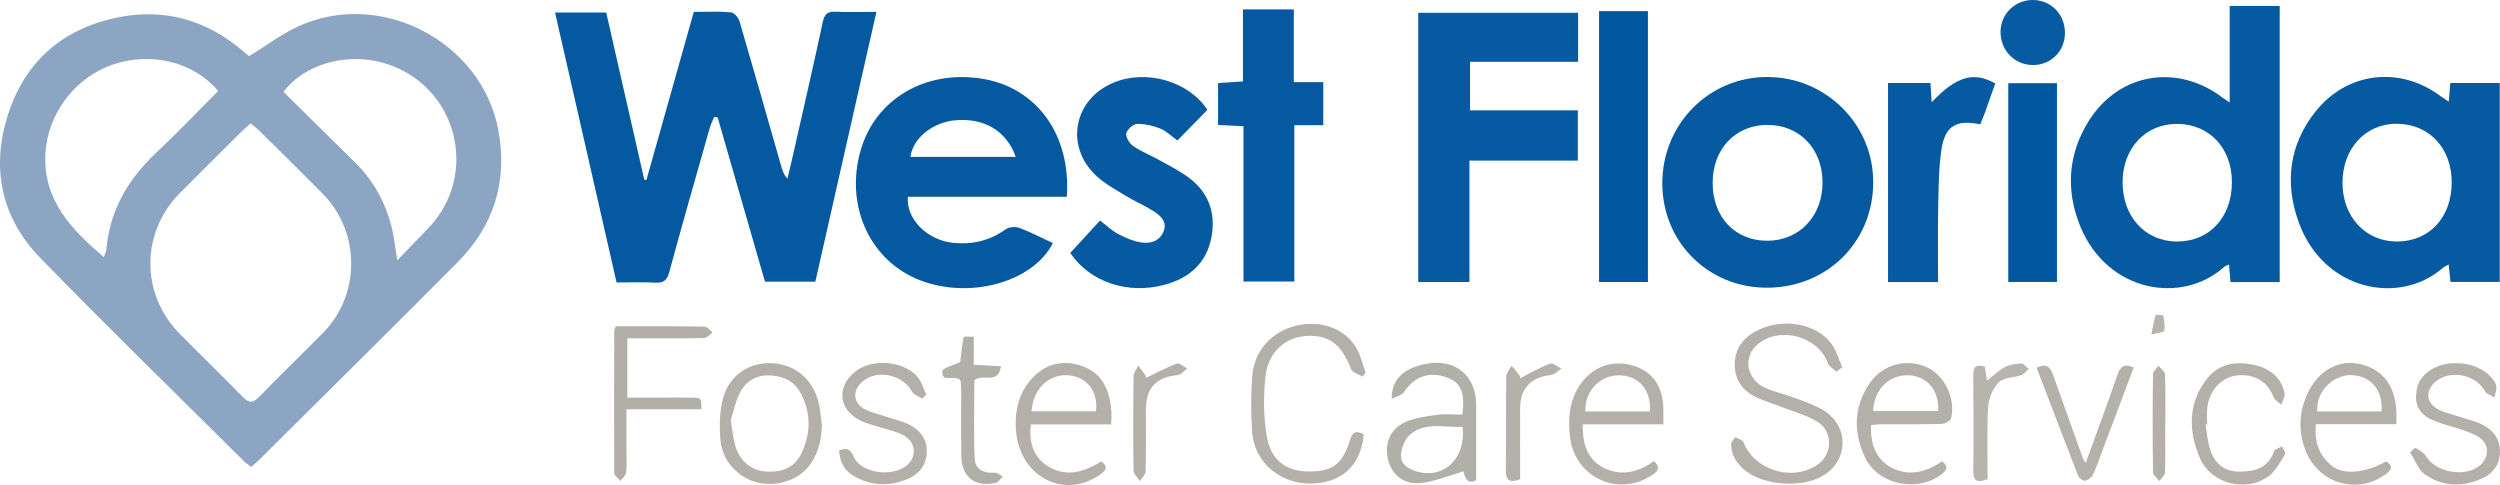 <?xml version="1.0" encoding="UTF-8"?><svg xmlns="http://www.w3.org/2000/svg" height="75.91" viewBox="0 0 391.28 75.91" width="391.28"><g><g><g><path d="M39.02,8.78c2.6-1.6,4.92-3.36,7.49-4.57,12.86-6.06,28.87,2.2,31.48,16.13,1.5,8.01-.67,14.97-6.39,20.73-10.26,10.32-20.61,20.54-30.93,30.8-.4,.4-.84,.76-1.33,1.2-.41-.31-.8-.53-1.1-.83-10.68-10.62-21.49-21.12-31.98-31.92C.16,34.03-1.42,26.23,1.26,17.91,3.92,9.64,9.8,4.5,18.35,2.74c7.37-1.52,13.98,.38,19.71,5.27,.29,.25,.58,.51,.88,.74,.09,.07,.24,.08,.09,.03Zm.24,10.52c-.51,.45-.96,.8-1.36,1.2-3.27,3.25-6.55,6.49-9.79,9.76-6.07,6.14-6.11,15.72-.06,21.9,3.27,3.34,6.65,6.57,9.9,9.93,1,1.03,1.64,1.03,2.63,0,3.3-3.4,6.72-6.68,10.04-10.06,5.82-5.94,5.79-15.71-.06-21.65-3.28-3.33-6.62-6.6-9.94-9.89-.4-.4-.85-.74-1.36-1.18Zm5.11-4.92c3.81,3.76,7.55,7.45,11.29,11.14,2.85,2.82,4.69,6.23,5.65,10.09,.38,1.51,.53,3.08,.87,5.14,1.75-1.82,3.2-3.34,4.67-4.84,8.39-8.51,4.73-22.67-6.75-26.04-5.78-1.7-12.43,.12-15.74,4.51Zm-10.22-.15c-3.86-4.56-10.53-6.17-16.52-4.12-5.98,2.05-10.25,7.83-10.53,14.05-.32,7.24,4.09,11.75,9.15,16.09,.16-.47,.36-.81,.39-1.16,.52-6.19,3.44-11.1,7.91-15.29,3.27-3.06,6.34-6.31,9.59-9.57Z" fill="#8ba5c3"/><path d="M86.86,1.96h8.02c1.99,8.73,3.97,17.44,5.95,26.14l.34,.08c2.46-8.72,4.92-17.45,7.42-26.32,1.98,0,3.9-.1,5.8,.07,.5,.04,1.19,.82,1.35,1.39,2.23,7.6,4.39,15.22,6.57,22.84,.17,.6,.38,1.19,.92,1.82,.19-.76,.38-1.52,.56-2.29,1.68-7.42,3.39-14.82,4.99-22.26,.28-1.3,.81-1.65,2.05-1.59,2.04,.09,4.08,.02,6.34,.02-3.22,14.22-6.38,28.16-9.56,42.23h-7.88c-2.45-8.51-4.93-17.12-7.41-25.72l-.56-.05c-.23,.58-.52,1.15-.69,1.75-2.13,7.5-4.28,14.99-6.32,22.51-.36,1.33-.92,1.74-2.24,1.66-1.92-.11-3.84-.03-6.01-.03-3.19-14.01-6.38-27.99-9.63-42.26Z" fill="#0459a1"/><path d="M356.8,44.15h-7.71c-.07-.88-.14-1.73-.22-2.74-.33,.15-.58,.2-.74,.35-6.66,5.97-18.23,3.98-22.49-6.21-2.37-5.68-2.01-11.47,1.35-16.74,4.75-7.44,13.83-8.88,20.89-3.51,.24,.18,.5,.34,1.09,.74V.94h7.83V44.15Zm-7.48-15.64c0-5.32-3.51-9.07-8.53-9.12-4.96-.04-8.55,3.76-8.58,9.08-.03,5.43,3.55,9.34,8.55,9.33,5.05,0,8.57-3.82,8.56-9.29Z" fill="#065aa1"/><path d="M391.24,44.13h-7.71c-.09-.85-.18-1.7-.28-2.74-.4,.23-.69,.34-.91,.53-6.74,5.9-18.66,3.67-22.57-7.15-2.22-6.13-1.51-12.15,2.69-17.38,4.97-6.18,13.22-7.08,19.56-2.31,.34,.25,.7,.47,1.24,.83,.09-1.08,.16-1.94,.24-2.92h7.74v31.13Zm-7.52-15.64c-.01-5.31-3.53-9.07-8.54-9.12-4.96-.05-8.58,3.89-8.55,9.31,.03,5.3,3.65,9.15,8.55,9.12,5.09-.03,8.55-3.8,8.54-9.3Z" fill="#055aa1"/><path d="M166.97,30.8h-24.88c-.3,3.48,3.04,6.8,7.1,7.21,2.99,.3,5.71-.33,8.19-2.11,.53-.38,1.55-.46,2.17-.23,1.79,.67,3.49,1.57,5.24,2.38-3.14,6.11-12.95,8.82-20.75,5.83-7.85-3.01-11.81-11.6-9.36-20.28,2.29-8.11,10.21-12.76,19.15-11.26,8.47,1.42,13.81,8.79,13.14,18.46Zm-8-6.25c-1.41-4.08-5-6.16-9.53-5.72-3.54,.35-6.59,2.85-6.94,5.72h16.46Z" fill="#0459a1"/><path d="M230,44.14h-8.03V2h25.02v7.67h-16.91v7.6h16.87v7.87h-16.96v18.99Z" fill="#065aa1"/><path d="M276.6,45.03c-9.18,.04-16.37-7.07-16.43-16.24-.06-9.29,7.24-16.74,16.41-16.74,9.16,0,16.59,7.35,16.6,16.43,.02,9.34-7.17,16.51-16.58,16.55Zm-8.55-16.4c0,5.37,3.52,9.07,8.58,9.05,4.99-.02,8.61-3.84,8.62-9.09,0-5.29-3.57-9.04-8.62-9.04-5.03,0-8.59,3.77-8.58,9.08Z" fill="#0459a1"/><path d="M188.97,17.2c-1.56,1.59-3.1,3.17-4.69,4.79-.89-.64-1.69-1.46-2.66-1.86-1.14-.46-2.44-.76-3.66-.73-.61,.02-1.56,.87-1.68,1.47-.12,.58,.48,1.56,1.06,1.97,1.19,.84,2.59,1.39,3.88,2.1,1.46,.8,2.94,1.57,4.32,2.49,3.44,2.31,4.81,5.61,4.08,9.63-.74,4.07-3.43,6.46-7.34,7.51-5.79,1.56-11.72-.43-14.77-4.98,1.53-1.66,3.08-3.35,4.66-5.07,1,.76,1.84,1.57,2.83,2.1,1.11,.59,2.33,1.11,3.56,1.32,1.45,.24,2.91-.17,3.54-1.68,.66-1.59-.5-2.54-1.65-3.27-1.35-.85-2.84-1.48-4.2-2.31-1.58-.96-3.25-1.87-4.6-3.1-5.06-4.63-3.65-12.06,2.69-14.67,5.14-2.11,11.79-.14,14.63,4.29Z" fill="#055aa1"/><path d="M194.62,19.75l-3.98-.19v-6.55l3.9-.27V1.47h7.96V12.85h4.61v6.75h-4.53v24.46h-7.96V19.75Z" fill="#0459a1"/><path d="M257.92,44.14h-7.65V1.74h7.65V44.14Z" fill="#0258a0"/><path d="M303.34,44.15h-7.84V12.99h6.64c.06,.98,.12,1.94,.19,3.01,3.83-4.05,6.57-4.86,9.95-2.93-.54,1.54-1.09,3.1-1.65,4.66-.21,.59-.48,1.16-.71,1.73-3.75-.79-5.53,.26-6.07,4.01-.43,2.96-.44,5.98-.5,8.98-.08,3.83-.02,7.66-.02,11.7Z" fill="#065aa1"/><path d="M321.94,44.13h-7.62V13.02h7.62v31.11Z" fill="#0258a0"/><path d="M287.45,58.18c-.46-.43-1.16-.77-1.35-1.3-1.56-4.35-7.77-5.96-11.18-2.83-2.13,1.96-1.54,5.27,1.29,6.62,1.43,.68,3.04,.98,4.54,1.55,1.61,.62,3.3,1.15,4.74,2.06,3.94,2.47,3.82,7.78-.13,10.15-3.24,1.95-9.08,1.61-12.09-.69-1.39-1.07-2.3-2.42-2.32-4.21,0-.37,.41-.75,.62-1.12,.44,.26,1.14,.41,1.29,.79,1.75,4.4,7.56,6.22,11.56,3.56,2.42-1.62,2.52-5.26,0-6.77-1.62-.98-3.51-1.49-5.3-2.19-1.31-.51-2.66-.93-3.95-1.49-2.33-1-3.71-2.77-3.66-5.35,.05-2.65,1.56-4.36,3.92-5.42,3.82-1.73,8.67-.91,11.09,2.1,.86,1.07,1.23,2.53,1.82,3.82l-.91,.72Z" fill="#b2b0a9"/><path d="M213.44,67.97c-.43,4.9-3.47,7.68-8.33,7.71-4.82,.03-8.77-3.33-9.13-8.03-.21-2.85-.2-5.73-.01-8.58,.27-4.15,3.02-7.2,6.97-8.11,3.84-.89,7.59,.46,9.37,3.55,.68,1.17,.97,2.57,1.44,3.86l-.54,.57c-.6-.38-1.54-.64-1.75-1.18-1.57-3.98-3.51-5.44-7.2-5.16-3.15,.23-5.8,2.58-6.2,6.3-.34,3.13-.32,6.41,.23,9.5,.65,3.68,3.08,5.36,6.44,5.39,3.9,.04,5.38-1.09,6.66-5.18,.4-1.28,1.15-1.07,2.03-.65Z" fill="#b2b0a9"/><path d="M228.89,64.88c.42-3.51-.26-5.02-2.45-5.81-2.77-1-5.1-.13-6.75,2.34-.32,.48-1.12,.63-1.87,1.03-.05-3,1.77-4.75,5.19-5.46,4.64-.97,8.01,1.7,8.03,6.37,0,1.98,0,3.96,0,5.94,0,1.9,0,3.79,0,5.87-1.51,.78-1.75-.59-1.99-1.38-2.28,.65-4.45,1.58-6.69,1.82-2.68,.29-4.55-1.32-5.12-3.67-.6-2.5,.32-4.82,2.75-5.89,1.53-.68,3.3-.89,4.98-1.12,1.25-.17,2.53-.03,3.91-.03Zm.04,1.93c-2.85,.12-5.78-.81-8.17,1.15-.84,.69-1.42,2.1-1.5,3.22-.09,1.36,1.03,2.19,2.4,2.59,4.27,1.27,7.77-1.89,7.27-6.96Z" fill="#b1b0a8"/><path d="M375.08,66.39h-12.6c-.31,2.75,.49,4.87,2.43,6.48,1.83,1.52,5.18,1.2,8.55-.65,1.01,.66,1,1.21-.02,1.97-4.45,3.32-10.69,1.49-12.66-3.83-1.09-2.93-.95-5.91,.37-8.76,1.63-3.53,4.73-5.3,7.96-4.67,3.66,.71,5.73,3.28,5.95,7.39,.03,.57,0,1.14,0,2.07Zm-2.35-1.99c.26-3.38-1.68-5.56-4.68-5.69-2.67-.12-5.63,2.42-5.36,5.69h10.04Z" fill="#b2b0a9"/><path d="M173.92,66.42h-12.57c-.35,2.68,.35,4.97,2.4,6.38,2.86,1.96,5.85,1.19,8.61-.6,1.11,.85,.77,1.4-.16,2.06-5.53,3.94-12.47,.49-13.16-6.63-.32-3.32,.42-6.43,2.88-8.81,2.17-2.1,4.87-2.51,7.68-1.44,2.94,1.12,3.97,3.63,4.31,6.51,.09,.74,.01,1.5,.01,2.53Zm-2.39-2.04c.39-3.02-1.36-5.34-4.15-5.63-3.16-.33-5.72,2.08-5.93,5.63h10.08Z" fill="#b2b0a9"/><path d="M260.34,66.41h-12.62c-.08,2.87,.63,5.3,2.97,6.64,2.74,1.56,5.57,1,8.16-.89,1.29,1.15,.41,1.76-.47,2.32-5.32,3.34-11.96,.14-12.66-6.16-.28-2.48-.17-4.97,1.08-7.28,1.73-3.22,4.91-4.76,8.33-3.94,3.39,.82,5.17,3.23,5.21,7.07,0,.63,0,1.26,0,2.25Zm-2.13-2.01c.31-3.23-1.68-5.57-4.66-5.66-3.09-.09-5.57,2.45-5.41,5.66h10.07Z" fill="#b2b0a9"/><path d="M292.83,66.53c-.09,2.74,.62,5.16,2.95,6.51,2.74,1.59,5.56,.97,8.16-.84,1.14,.79,.72,1.44-.11,2.07-3.75,2.85-9.95,1.58-11.93-2.67-1.83-3.93-1.83-7.93,.75-11.65,2.02-2.91,5.61-3.89,8.86-2.5,2.77,1.18,4.62,4.89,3.86,8.03-.1,.4-.98,.86-1.51,.87-3.21,.08-6.42,.04-9.62,.05-.43,0-.87,.08-1.41,.13Zm.34-2.19h10.17c.2-3.2-1.7-5.46-4.57-5.6-3.08-.15-5.48,2.19-5.6,5.6Z" fill="#b2b0a9"/><path d="M128.64,66.48c-.14,4.76-2.17,7.91-5.88,8.95-4.82,1.36-9.61-1.76-10.02-6.74-.17-2.11-.12-4.36,.43-6.38,.98-3.6,4.12-5.63,7.65-5.47,3.56,.17,6.37,2.46,7.27,6.06,.29,1.16,.37,2.38,.54,3.58Zm-14.27-.69c.28,1.63,.37,2.85,.71,4,.68,2.33,2.49,3.82,4.65,4,2.84,.23,4.8-.73,5.83-3.09,1.33-3.01,1.38-6.04-.18-9.05-1.04-2.01-2.74-2.78-4.84-2.89-2.13-.11-3.8,.89-4.73,2.7-.74,1.43-1.04,3.08-1.44,4.33Z" fill="#b2b0a9"/><path d="M96.4,51.07c4.64,0,9.25-.03,13.86,.04,.43,0,.85,.61,1.27,.93-.44,.3-.88,.86-1.34,.87-3.27,.08-6.54,.04-9.81,.04-.69,0-1.38,0-2.2,0v9.28c1.75,0,3.51,0,5.27,0,1.67,0,3.33-.03,5,.01,1.32,.03,1.32,.07,1.34,1.82h-11.74c0,2.16,0,4.11,0,6.06,0,1.28,.08,2.56-.05,3.83-.05,.47-.58,.88-.89,1.32-.34-.41-.98-.81-.98-1.22-.04-7.47-.01-14.94,.01-22.41,0-.11,.1-.22,.26-.59Z" fill="#b1afa7"/><path d="M378.01,70.06c.57,.43,1.35,.73,1.67,1.3,1.48,2.62,6.36,3.46,8.57,1.38,1.45-1.36,1.33-3.34-.37-4.38-.86-.53-1.85-.85-2.82-1.18-1.39-.48-2.84-.79-4.19-1.36-1.61-.68-2.75-1.76-2.73-3.76,.02-2.02,.9-3.4,2.6-4.35,2.78-1.55,7.05-.99,9.06,1.24,.38,.42,.81,.92,.89,1.43,.1,.57-.18,1.21-.29,1.82-.51-.32-1.23-.52-1.48-.98-1.41-2.58-5.37-3.42-7.66-1.54-1.69,1.38-1.6,3.36,.33,4.38,1.06,.56,2.28,.8,3.43,1.19,1.15,.39,2.36,.65,3.44,1.18,1.72,.84,2.81,2.22,2.81,4.23,0,1.92-.99,3.38-2.64,4.15-3.09,1.46-6.3,1.43-9.12-.58-1.05-.75-1.55-2.26-2.3-3.42l.79-.74Z" fill="#b2b0a9"/><path d="M131.33,70.51c1.09-.41,1.72-.35,2.25,.89,1.24,2.95,6.98,3.44,8.9,.85,1.03-1.4,.59-3.28-1.17-4.18-1.12-.57-2.41-.82-3.63-1.22-.97-.32-1.99-.53-2.91-.97-3.65-1.74-3.94-5.56-.64-7.92,2.65-1.9,7.42-1.42,9.51,1.07,.63,.76,.9,1.82,1.33,2.75l-.65,.61c-.54-.36-1.3-.6-1.58-1.1-1.49-2.7-5.48-3.54-7.78-1.54-1.57,1.36-1.47,3.28,.35,4.27,1.05,.57,2.27,.82,3.42,1.21,1.21,.41,2.49,.68,3.62,1.25,1.7,.86,2.77,2.28,2.7,4.29-.07,1.99-1.16,3.42-2.92,4.17-2.86,1.22-5.75,1.14-8.5-.43-1.51-.86-2.19-2.24-2.29-4Z" fill="#b2b0a9"/><path d="M345.19,66.47c.23,1.31,.31,2.66,.73,3.91,.74,2.19,2.21,3.48,4.73,3.44,2.46-.03,4.39-.66,5.28-3.22,.12-.35,.83-.49,1.27-.72,.17,.41,.59,.99,.45,1.21-.77,1.21-1.46,2.61-2.57,3.43-3.52,2.63-9.06,1.19-10.77-2.82-1.83-4.29-1.89-8.63,1.15-12.47,1.72-2.18,4.23-2.72,6.94-2.2,2.58,.49,4.55,1.77,5.16,4.47,.13,.56-.32,1.24-.5,1.86-.43-.41-1.06-.74-1.24-1.24-.89-2.35-2.92-3.62-5.6-3.37-2.46,.24-4.4,2.24-4.75,5.01-.11,.88-.02,1.78-.02,2.68l-.27,.03Z" fill="#b2b0a9"/><path d="M323.19,5.2c-.03,2.82-2.17,4.96-4.98,4.98-2.9,.02-5.18-2.34-5.1-5.3,.07-2.77,2.31-4.91,5.1-4.88,2.85,.03,5.01,2.29,4.98,5.2Z" fill="#075ba2"/><path d="M318.77,57.55c1.78-.87,2.24,.22,2.64,1.35,1.52,4.26,3.04,8.52,4.57,12.78,.08,.22,.24,.41,.46,.79,1.71-4.73,3.39-9.26,4.97-13.82,.45-1.3,1.08-1.78,2.54-1.13-1.69,4.49-3.37,8.95-5.05,13.41-.43,1.13-.8,2.29-1.34,3.38-.21,.42-.76,.86-1.21,.92-.33,.05-.96-.4-1.1-.77-2.2-5.63-4.34-11.27-6.49-16.91Z" fill="#b3b1aa"/><path d="M150.37,59.62c-.87-1.21-2.99,.54-2.88-1.54,.03-.48,1.7-.88,2.79-1.4,.13-1.12,.28-2.55,.54-3.96,.02-.08,.91-.01,1.59-.01v4.39l4.25,.22c-.4,2.95-2.88,1.08-4.16,2.2,0,3.93-.13,8.13,.06,12.32,.07,1.6,1.43,2.28,3.11,2.14,.41-.03,.85,.39,1.28,.61-.37,.34-.7,.9-1.12,.99-3.23,.71-5.32-.91-5.37-4.19-.06-3.39-.01-6.78-.02-10.17,0-.62-.06-1.25-.08-1.6Z" fill="#b1b0a8"/><path d="M237.92,75.02c-1.72,.61-2.26,.12-2.24-1.48,.07-4.85,0-9.7,.06-14.55,0-.59,.54-1.17,.83-1.76,.42,.51,.87,1,1.25,1.54,.13,.18,.09,.49,.08,.44,1.52-.77,3.05-1.67,4.69-2.29,.44-.17,1.19,.49,1.8,.77-.55,.35-1.08,.95-1.66,1.01-3.03,.29-4.79,2.06-4.81,5.11-.02,3.75,0,7.5,0,11.22Z" fill="#b3b1aa"/><path d="M310.66,57.4c.1,.71,.19,1.32,.32,2.17,1.04-.8,1.85-1.6,2.81-2.11,.75-.4,1.7-.54,2.56-.57,.38-.01,.79,.55,1.18,.85-.39,.33-.72,.81-1.17,.97-1.18,.42-2.75,.36-3.52,1.13-.93,.93-1.59,2.5-1.67,3.84-.22,3.74-.08,7.51-.08,11.32-1.45,.53-2.27,.5-2.25-1.3,.06-4.98,.04-9.95,0-14.93,0-1.22,.29-1.86,1.8-1.37Z" fill="#b6b4ad"/><path d="M179.32,59.16c1.62-.77,3.2-1.63,4.86-2.25,.39-.15,1.08,.49,1.63,.76-.48,.35-.94,.97-1.45,1.02-3.44,.35-5.01,2.01-5.02,5.5,0,3.2,.04,6.39-.04,9.59-.01,.51-.59,1-.9,1.5-.34-.54-.97-1.08-.98-1.63-.08-4.92-.07-9.85-.01-14.77,0-.55,.49-1.1,.75-1.65,.37,.5,.76,.97,1.09,1.5,.12,.2,.09,.49,.08,.42Z" fill="#b2b0a9"/><path d="M338.89,66.28c0,2.55,.04,5.11-.04,7.66-.02,.46-.57,.9-.88,1.35-.35-.46-1-.93-1-1.4-.07-5.11-.07-10.22,0-15.33,0-.45,.57-.89,.87-1.33,.35,.46,.99,.91,1.01,1.38,.1,2.55,.05,5.11,.05,7.66Z" fill="#b2b0a9"/><path d="M336.71,52.36c.27-1.32,.41-2.21,.68-3.05,.03-.09,1.15-.03,1.18,.09,.17,.78,.31,1.62,.16,2.38-.05,.25-1.01,.31-2.02,.58Z" fill="#b6b4ad"/></g></g></g></svg>